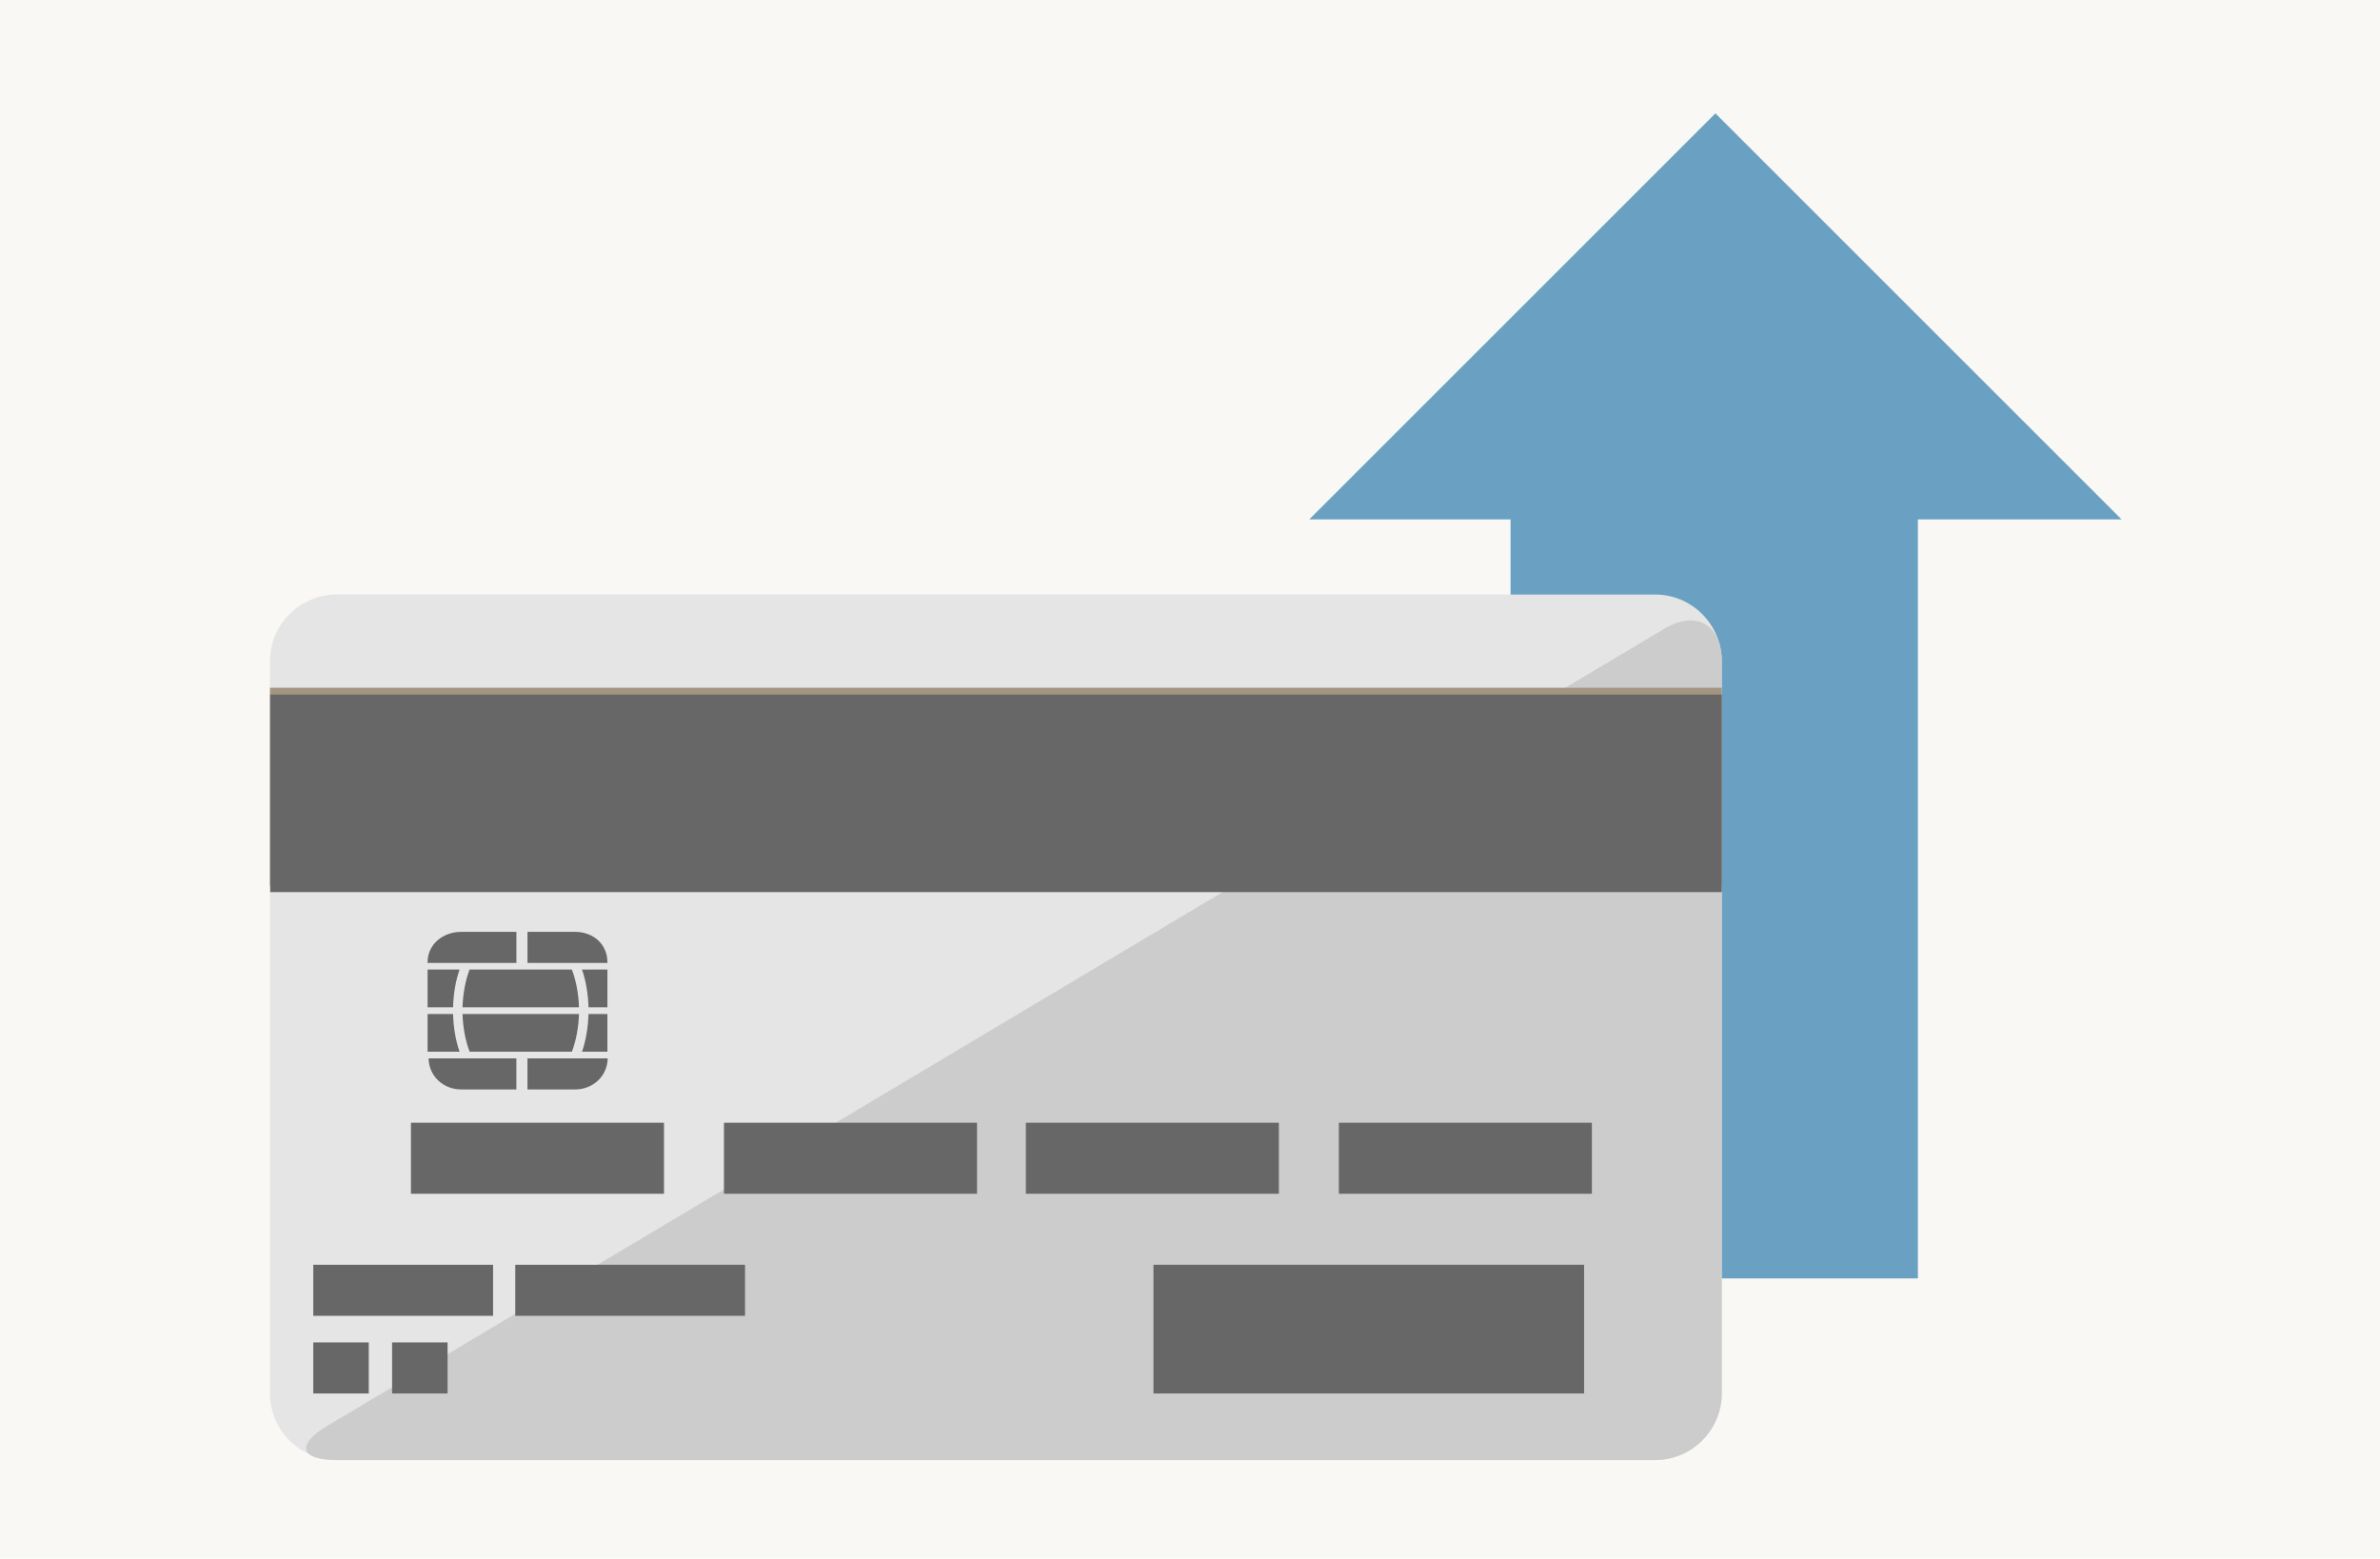 <?xml version="1.0" encoding="utf-8"?>
<!-- Generator: Adobe Illustrator 22.1.0, SVG Export Plug-In . SVG Version: 6.00 Build 0)  -->
<svg version="1.1" id="Layer_1" xmlns="http://www.w3.org/2000/svg" xmlns:xlink="http://www.w3.org/1999/xlink" x="0px" y="0px"
	 width="229px" height="150px" viewBox="0 0 229 150" enable-background="new 0 0 229 150" xml:space="preserve">
<rect fill="#F9F8F5" width="229" height="150"/>
<polygon fill="#6AA1C2" points="204.135,49.989 165.055,10.91 125.975,49.989 145.343,49.989 145.343,123.035 184.538,123.035 
	184.538,49.989 "/>
<path fill="#E5E5E5" d="M165.666,134.11c0,3.525-2.885,6.41-6.411,6.41H32.389c-3.528,0-6.412-2.887-6.412-6.41V63.624
	c0-3.524,2.884-6.406,6.412-6.406h126.866c3.525,0,6.411,2.882,6.411,6.406V134.11z"/>
<path fill="#CCCCCC" d="M165.666,134.11c0,3.525-2.885,6.41-6.411,6.41H32.389c-3.526,0-3.934-1.479-0.908-3.284L160.159,60.5
	c3.028-1.805,5.509-0.4,5.509,3.124v70.486H165.666z"/>
<rect x="25.977" y="66.188" fill="#A39582" width="139.691" height="19.009"/>
<rect x="26" y="66.849" fill="#676767" width="139.668" height="19.009"/>
<rect x="30.144" y="121.723" fill="#676767" width="17.299" height="4.913"/>
<rect x="39.541" y="108.055" fill="#676767" width="24.347" height="6.834"/>
<rect x="69.658" y="108.055" fill="#676767" width="24.351" height="6.834"/>
<rect x="98.706" y="108.055" fill="#676767" width="24.346" height="6.834"/>
<rect x="128.822" y="108.055" fill="#676767" width="24.347" height="6.834"/>
<rect x="30.144" y="129.197" fill="#676767" width="5.339" height="4.913"/>
<rect x="37.727" y="129.197" fill="#676767" width="5.339" height="4.913"/>
<rect x="49.578" y="121.723" fill="#676767" width="22.108" height="4.913"/>
<rect x="110.984" y="121.723" fill="#676767" width="41.436" height="12.388"/>
<path fill="#676767" d="M41.239,101.857c0.025,1.71,1.414,2.992,3.131,2.992h5.314v-2.992H41.239z"/>
<path fill="#676767" d="M50.753,104.85h4.585c1.714,0,3.104-1.282,3.135-2.992h-7.72V104.85z"/>
<path fill="#676767" d="M43.593,97.588h-2.45v3.629h3.077C43.84,100.147,43.629,98.869,43.593,97.588"/>
<path fill="#676767" d="M58.444,92.674v-0.076c0-1.732-1.372-2.915-3.104-2.915h-4.585v2.991H58.444z"/>
<path fill="#676767" d="M44.216,93.313h-3.073v3.633h2.45C43.629,95.665,43.84,94.383,44.216,93.313"/>
<path fill="#676767" d="M49.686,89.684h-5.314c-1.732,0-3.229,1.183-3.229,2.914v0.077h8.543V89.684z"/>
<path fill="#676767" d="M45.186,101.217h9.84c0.409-1.072,0.643-2.349,0.683-3.629H44.503
	C44.542,98.868,44.776,100.147,45.186,101.217"/>
<path fill="#676767" d="M45.181,93.313c-0.408,1.07-0.639,2.351-0.679,3.633h11.207c-0.039-1.282-0.273-2.563-0.684-3.633H45.181z"
	/>
<path fill="#676767" d="M56,101.217h2.444v-3.629h-1.819C56.588,98.868,56.374,100.147,56,101.217"/>
<path fill="#676767" d="M56,93.313c0.376,1.07,0.588,2.351,0.625,3.633h1.819v-3.633H56z"/>
</svg>
